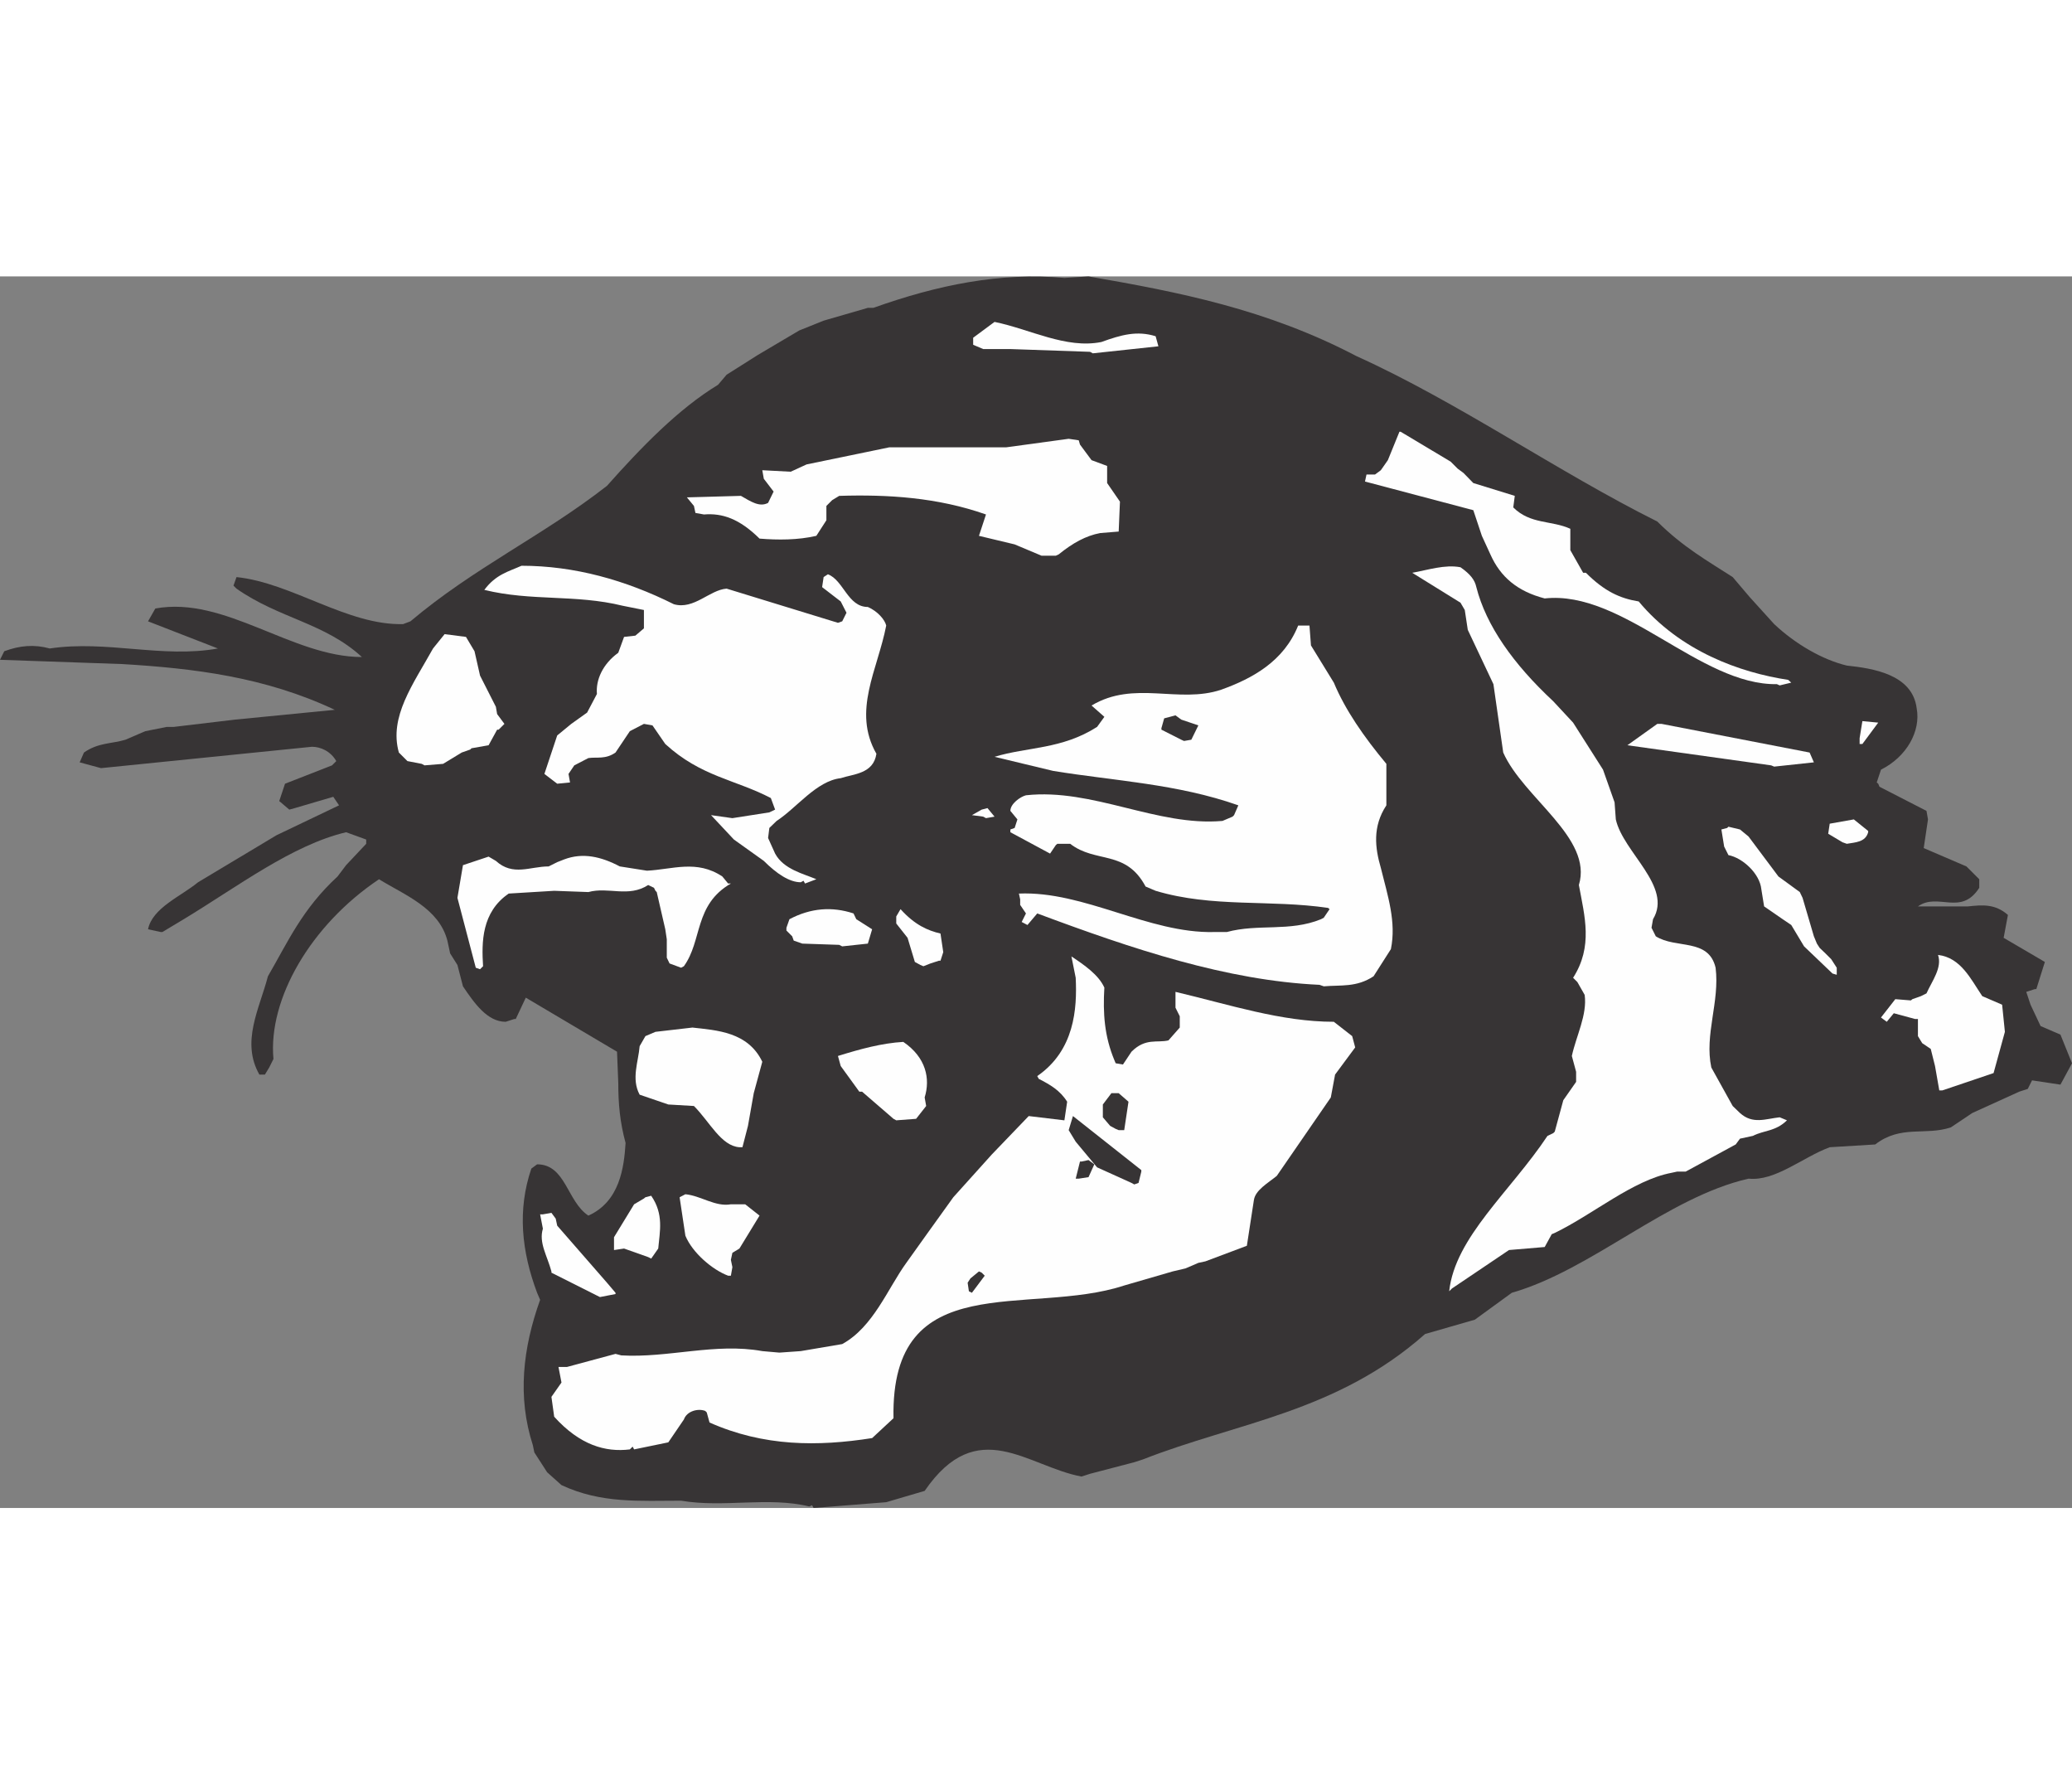 <?xml version="1.0" encoding="UTF-8"?>
<!DOCTYPE svg PUBLIC "-//W3C//DTD SVG 1.1//EN" "http://www.w3.org/Graphics/SVG/1.1/DTD/svg11.dtd">
<!-- Creator: CorelDRAW -->
<svg xmlns="http://www.w3.org/2000/svg" xml:space="preserve" width="7.848in" height="6.757in" version="1.1" style="shape-rendering:geometricPrecision; text-rendering:geometricPrecision; image-rendering:optimizeQuality; fill-rule:evenodd; clip-rule:evenodd"
viewBox="0 0 7847.73 4663.51"
 xmlns:xlink="http://www.w3.org/1999/xlink"
 xmlns:xodm="http://www.corel.com/coreldraw/odm/2003">
 <rect x="0" y="0" width="7847.73" height="4663.51" fill="#808080" stroke="none"/>
 <defs>
  <style type="text/css">
   <![CDATA[
    .fil1 {fill:#FEFEFE}
    .fil0 {fill:#373435}
   ]]>
  </style>
 </defs>
 <g id="Layer_x0020__x0028_Black_x0020_and_x0020_White_x0029_">
  <g id="_2008383204944">
   <path class="fil0" d="M3065.22 4657.8c-156.12,-38.08 -323.66,5.71 -485.48,-21.89 -157.07,0 -302.72,11.42 -453.12,-59.02l0 0 -54.26 -48.55 -48.55 -75.2 -5.71 -27.6 0 0c-59.02,-182.77 -38.08,-366.5 27.6,-550.22l0 0 -11.42 -26.65 0 0c-59.02,-157.07 -75.2,-313.19 -21.89,-470.25l0 0 21.89 -16.18 0 0c108.52,0 113.28,140.89 194.2,194.19 118.99,-53.31 135.17,-182.77 140.89,-275.11 -21.89,-80.91 -27.61,-150.41 -27.61,-226.56l0 0 -4.76 -118.99 -345.55 -204.66 -38.08 80.91 0 0c-5.71,0 -5.71,0 -5.71,0l0 0 -32.36 10.47 0 0c-69.49,0 -118.04,-69.49 -161.83,-134.22l0 0 -20.94 -80.91 -27.6 -43.79 -10.47 -48.55 0 0c-32.36,-123.75 -161.83,-172.3 -258.92,-232.27 -258.93,173.25 -420.75,454.07 -399.81,680.63l0 0 -16.18 32.36 -16.18 26.65 -20.94 0 0 0c-70.44,-123.75 0,-248.45 32.36,-372.21 75.2,-129.46 129.46,-254.17 263.68,-377.92l0 0 32.37 -42.84 76.15 -80.91 0 -16.18 -76.15 -27.61 0 0c-204.66,48.55 -410.28,205.61 -614.95,329.37l0 0 -80.91 48.55 0 0c-5.71,0 -5.71,0 -5.71,0l0 0 -48.55 -10.47 0 0c16.18,-80.92 124.7,-124.7 189.44,-178.01l0 0 297 -178.01 237.03 -113.28 -21.89 -32.36 -145.65 42.84 -20.94 5.71 -32.36 -27.6 0 0c-5.71,-4.76 -5.71,-4.76 -5.71,-4.76l0 0 21.89 -65.68 178.01 -69.49 16.18 -16.18 0 0c-21.89,-38.08 -59.97,-54.26 -92.34,-54.26l0 0 -798.67 80.91 -80.92 -21.89 16.18 -37.12 0 0c54.26,-38.08 102.81,-32.37 157.07,-48.55l0 0 75.2 -32.36 80.92 -16.18 26.65 0 232.27 -27.6 377.92 -37.12 0 0c-264.64,-124.7 -534.03,-157.07 -804.38,-173.25l0 0 -463.59 -16.18 16.18 -32.37 0 0c59.02,-21.89 113.28,-26.65 172.3,-10.47 216.09,-32.37 426.46,38.08 636.84,0l0 0 -264.64 -102.81 27.61 -48.55 0 0c263.68,-48.55 517.85,183.72 782.49,183.72 -140.89,-129.46 -313.19,-145.65 -475.01,-258.92 -11.42,-11.42 -11.42,-11.42 -11.42,-11.42l0 0 11.42 -32.36 0 0c210.38,21.89 420.75,183.72 631.13,178.01l0 0 27.61 -10.47 0 0c242.74,-204.66 501.67,-323.66 744.41,-513.09 129.46,-145.65 270.35,-291.29 420.75,-382.68l0 0 32.36 -38.08 118.99 -75.2 156.12 -92.34 92.34 -37.12 167.54 -48.55 20.94 0 0 0c242.74,-86.63 480.72,-135.18 723.47,-113.28l0 0 91.38 -5.71 0 0c340.79,59.02 674.92,123.75 1014.76,301.76 383.63,173.25 761.55,437.89 1139.46,626.37 97.1,97.1 194.19,151.36 285.58,210.38l0 0 64.73 76.15 92.34 101.86 0 0c80.91,76.16 183.72,135.18 275.11,157.07 97.1,10.47 248.45,32.36 264.64,161.83 16.18,86.63 -38.08,183.72 -135.17,232.27l0 0 -16.18 48.55 0 0c5.71,4.76 5.71,4.76 5.71,4.76 4.76,11.42 4.76,11.42 4.76,11.42l0 0 178.01 91.38 5.71 32.37 -16.18 108.52 161.83 69.49 48.55 48.55 0 32.36 0 0c-69.49,108.52 -156.12,16.18 -232.27,70.44l0 0 189.44 0 0 0c54.26,-5.71 102.81,-10.47 151.36,32.36l0 0 -16.18 86.63 156.12 91.39 -32.37 102.81 0 0c-5.71,0 -5.71,0 -5.71,0l0 0 -32.37 10.47 16.18 48.55 38.08 80.91 75.2 32.36 43.79 108.52 -43.79 80.91 -107.57 -16.18 -16.18 32.36 -32.36 10.47 -178.01 80.91 -80.91 54.26 0 0c-97.1,32.37 -189.44,-10.47 -286.53,64.73l0 0 -172.3 10.47 0 0c-102.81,38.08 -205.62,129.46 -307.47,118.99 -308.43,70.44 -594.01,345.55 -896.72,432.18l0 0 -139.93 101.86 -188.48 54.26 0 0c-335.08,297 -713,335.08 -1069.02,475.01l0 0 -32.36 10.47 -167.54 43.79 -32.36 10.47 0 0c-204.66,-38.08 -394.1,-237.03 -594.01,54.26l0 0 -145.65 42.84 -275.11 21.89 -5.71 -10.47 -10.47 4.76z"/>
   <path class="fil1" d="M2385.54 4441.71c-92.34,11.42 -189.44,-16.18 -286.53,-123.75l0 0 -10.47 -75.2 38.08 -54.26 -11.42 -59.02 32.37 0 183.72 -49.5 21.89 5.71 0 0c178.01,10.47 356.02,-48.55 534.03,-16.18l0 0 64.73 5.71 80.91 -5.71 157.07 -26.65 0 0c118.04,-64.73 172.3,-210.38 242.74,-307.47l0 0 80.91 -113.28 97.1 -135.17 145.65 -161.83 139.93 -145.65 135.17 16.18 10.47 -70.44 0 0c-26.65,-42.84 -64.73,-64.73 -107.57,-86.63 -5.71,-10.47 -5.71,-10.47 -5.71,-10.47 140.89,-97.1 151.36,-254.17 145.65,-372.21l0 0 -16.18 -80.91 0 0c48.55,32.36 102.81,69.49 124.7,118.04 -5.71,97.1 0,183.72 38.08,275.11 4.76,11.42 4.76,11.42 4.76,11.42l0 0 27.61 4.76 32.36 -48.55 0 0c53.31,-53.31 97.1,-32.36 139.94,-42.84l0 0 42.84 -48.55 0 -42.84 -16.18 -32.37 0 -59.97 0 0c205.62,48.55 399.81,113.28 599.72,113.28l0 0 69.49 54.26 11.42 42.84 -76.16 102.81 -16.18 86.63 -204.66 297 0 0c-32.36,26.65 -80.91,53.31 -86.63,91.38l0 0 -26.65 173.25 -157.07 59.02 -26.65 5.71 -48.55 20.94 -48.55 11.42 -183.72 53.31 0 0c-361.73,118.99 -885.29,-75.2 -873.87,502.62l0 0 -80.91 75.2 0 0c-205.62,32.36 -410.28,32.36 -615.9,-59.02l0 0 -10.47 -38.08 0 0c-5.71,-5.71 -5.71,-5.71 -5.71,-5.71 -26.65,-10.47 -69.49,0 -80.91,32.36l0 0 -59.02 86.63 -129.46 26.65 -5.71 -10.47 -10.47 10.47z"/>
   <path class="fil1" d="M2260.84 3859.13l-172.3 -86.63 0 0c0,-4.76 0,-4.76 0,-4.76 -16.18,-59.97 -48.55,-108.52 -32.36,-161.83l0 0 -10.47 -54.26 0 0c10.47,0 10.47,0 10.47,0l0 0 32.36 -5.71 16.18 21.89 5.71 26.65 188.48 216.09 32.37 38.08 0 0c0,4.76 0,4.76 0,4.76l0 0 -59.02 11.42 -11.42 -5.71z"/>
   <path class="fil0" d="M3669.7 3842.95c0,0 0,0 0,0l0 0 -4.76 -32.37 10.47 -16.18 32.36 -26.65 0 0c10.47,4.76 10.47,4.76 10.47,4.76 11.42,11.42 11.42,11.42 11.42,11.42l0 0 -48.55 64.73 -11.42 -5.71z"/>
   <path class="fil1" d="M5488.84 3842.95c21.89,-204.67 232.27,-377.92 372.21,-588.3l0 0 21.89 -10.47 0 0c5.71,-5.71 5.71,-5.71 5.71,-5.71l0 0 32.37 -118.99 48.55 -69.49 0 -38.08 -16.18 -59.97 0 0c16.18,-75.2 59.02,-156.12 48.55,-231.32l0 0 -27.61 -48.55 -16.18 -16.18 0 0c76.15,-118.99 43.79,-232.27 21.89,-351.26 54.26,-178.01 -210.38,-329.37 -286.53,-501.67l0 0 -37.13 -258.93 -97.1 -205.62 -11.42 -75.2 -16.18 -27.61 -182.77 -113.28 0 0c59.02,-10.47 123.75,-32.37 182.77,-20.94 38.08,26.65 54.26,48.55 59.97,75.2 37.12,145.65 139.93,291.29 291.29,432.18l0 0 75.2 80.91 113.28 178.01 43.79 123.75 4.76 64.73 0 0c27.61,124.7 216.09,254.16 140.89,377.91l0 0 -5.71 32.37 16.18 32.36 0 0c76.15,48.55 199.9,5.71 226.56,118.99 16.18,129.46 -42.84,253.21 -16.18,377.92l0 0 80.91 145.65 27.6 26.65 0 0c48.55,43.79 97.1,21.89 150.41,16.18l0 0 27.61 11.42 0 0c-43.79,42.84 -86.63,37.12 -129.46,59.02l0 0 -48.55 10.47 -16.18 21.89 -189.44 102.81 -32.36 0 -21.89 4.76 0 0c-145.65,27.61 -296.05,157.07 -441.7,227.51 -11.42,4.76 -11.42,4.76 -11.42,4.76l0 0 -26.65 48.55 -135.17 11.42 -216.09 145.65 -10.47 10.47z"/>
   <path class="fil1" d="M2757.75 3783.93c-59.02,-21.89 -135.17,-86.62 -161.83,-151.36l0 0 -21.89 -145.65 21.89 -11.42 0 0c59.02,5.71 113.28,48.55 172.3,38.08l0 0 54.26 0 54.26 42.84 -76.15 124.7 -26.65 16.18 -5.71 26.65 5.71 27.61 -5.71 32.36 -10.47 0z"/>
   <path class="fil1" d="M2455.03 3713.49l-91.39 -32.37 -38.08 5.71 0 -48.55 76.15 -124.7 37.13 -21.89 0 0c5.71,-4.76 5.71,-4.76 5.71,-4.76l0 0 21.89 -5.71 0 0c48.55,70.44 32.37,135.17 26.65,199.9l0 0 -26.65 38.08 -11.42 -5.71z"/>
   <path class="fil0" d="M4285.6 3432.66l-130.41 -59.02 -80.91 -97.1 -26.65 -43.79 16.18 -53.31 258.93 204.67 0 0c0,5.71 0,5.71 0,5.71l0 0 -10.47 42.84 -16.18 5.71 -10.47 -5.71z"/>
   <path class="fil0" d="M4074.27 3416.48c0,0 0,0 0,0l0 0 16.18 -64.73 0 0c5.71,0 5.71,0 5.71,0l0 0 26.65 -5.71 21.89 16.18 -21.89 48.55 -37.12 5.71 -11.42 0z"/>
   <path class="fil1" d="M2800.58 3297.49c-69.49,-4.76 -113.28,-97.1 -172.3,-156.12l0 0 -97.1 -5.71 -108.52 -37.13 0 0c-32.36,-59.97 -4.76,-124.7 0,-183.72l0 0 21.89 -38.08 38.08 -16.18 139.94 -16.18 0 0c92.34,10.47 210.38,16.18 264.64,129.46l0 0 -32.37 118.99 -21.89 123.75 -20.94 80.91 -11.42 0z"/>
   <polygon class="fil0" points="4225.62,3228 4204.68,3216.58 4177.08,3184.21 4177.08,3135.66 4209.44,3092.83 4237.05,3092.83 4274.17,3125.19 4257.99,3232.76 4237.05,3232.76 "/>
   <path class="fil1" d="M3384.12 3189.92l-118.99 -102.81 0 0c-10.47,0 -10.47,0 -10.47,0l0 0 -70.44 -97.1 -10.47 -38.08 0 0c85.67,-26.65 166.59,-48.55 247.5,-53.31 86.63,59.02 102.81,139.93 80.91,210.38l0 0 5.71 32.36 -38.08 48.55 -75.2 5.71 -10.47 -5.71z"/>
   <path class="fil1" d="M7345.11 3082.35l-16.18 -92.34 -16.18 -64.73 -32.37 -21.89 -16.18 -26.65 0 -64.73 0 0c-10.47,0 -10.47,0 -10.47,0l0 0 -80.92 -21.89 -26.65 32.37 -21.89 -16.18 54.26 -69.49 59.02 4.76 0 0c5.71,-4.76 5.71,-4.76 5.71,-4.76l0 0 32.36 -11.42 20.94 -10.47 0 0c21.89,-48.55 59.97,-97.1 43.79,-145.65 86.63,10.47 123.75,91.39 167.54,156.12l0 0 75.2 32.37 10.47 102.81 -42.84 156.12 -194.19 65.68 -11.42 0z"/>
   <path class="fil1" d="M4997.64 2682.54c-351.26,-16.18 -707.29,-135.17 -1069.02,-270.35l0 0 -37.12 43.79 -21.89 -11.42 16.18 -32.36 -21.89 -32.37 0 -20.94 -4.76 -21.89 0 0c247.5,-10.47 491.19,151.36 738.7,145.65l0 0 48.55 0 0 0c118.99,-32.36 237.98,0 356.98,-48.55 10.47,-5.71 10.47,-5.71 10.47,-5.71l0 0 21.89 -32.37 0 0c-5.71,-4.76 -5.71,-4.76 -5.71,-4.76 -220.85,-32.36 -436.94,0 -653.03,-64.73l0 0 -38.08 -16.18 0 0c-75.2,-140.88 -188.48,-86.62 -285.58,-161.83l0 0 -48.55 0 0 0c-5.71,4.76 -5.71,4.76 -5.71,4.76l0 0 -21.89 32.36 -150.4 -80.91 0 0c0,-10.47 0,-10.47 0,-10.47 16.18,-5.71 16.18,-5.71 16.18,-5.71l0 0 10.47 -32.36 -26.65 -32.37 0 0c0,-26.65 37.12,-53.31 59.02,-59.02 253.21,-27.61 496.91,118.99 744.41,97.1l0 0 38.08 -16.18 0 0c5.71,-5.71 5.71,-5.71 5.71,-5.71l0 0 16.18 -37.12 0 0c-232.27,-81.87 -469.3,-92.34 -701.57,-130.41l0 0 -221.8 -53.31 0 0c124.7,-38.08 254.16,-27.61 388.38,-113.28l0 0 27.6 -38.08 -48.55 -42.84 0 0c161.83,-97.1 329.37,-5.71 491.2,-59.97 118.99,-42.84 237.03,-107.57 291.29,-242.74l0 0 42.84 0 5.71 75.2 86.63 140.89 0 0c42.84,102.81 113.28,204.66 198.95,307.47l0 0 0 157.07 0 0c-53.31,80.91 -42.84,161.83 -20.94,237.03 26.65,107.57 59.02,204.66 38.08,307.47l0 0 -65.68 102.81 0 0c-64.73,42.84 -123.75,32.36 -188.48,38.08l0 0 -16.18 -5.71z"/>
   <path class="fil1" d="M6940.54 2639.7l-107.57 -102.81 -48.55 -80.91 -32.36 -21.89 -70.44 -48.55 -10.47 -64.73 0 0c-5.71,-59.02 -70.44,-118.99 -124.7,-129.46l0 0 -16.18 -32.36 -10.47 -64.73 21.89 -5.71 0 0c4.76,-4.76 4.76,-4.76 4.76,-4.76l0 0 43.79 10.47 32.37 26.65 113.28 151.36 80.92 59.02 10.47 21.89 42.84 145.65 11.42 27.61 10.47 16.18 21.89 20.94 21.89 21.89 20.94 32.37 0 26.65 -16.18 -4.76z"/>
   <path class="fil1" d="M1802.01 2617.81l-69.49 -264.64 20.94 -123.75 97.1 -32.36 27.6 16.18 0 0c64.73,59.02 129.46,20.94 199.91,20.94l0 0 32.36 -16.18 26.65 -10.47 0 0c70.44,-26.65 139.93,-10.47 210.38,26.65l0 0 102.81 16.18 0 0c97.1,-4.76 188.48,-42.84 285.58,21.89l0 0 21.89 26.65 0 0c10.47,0 10.47,0 10.47,0 -139.94,80.91 -107.57,216.09 -178.01,313.19 -10.47,5.71 -10.47,5.71 -10.47,5.71l0 0 -43.79 -16.18 -10.47 -21.89 0 -69.49 -5.71 -38.08 -32.37 -140.89 0 0c-4.76,-4.76 -4.76,-4.76 -4.76,-4.76 -5.71,-11.42 -5.71,-11.42 -5.71,-11.42l0 0 -21.89 -10.47 0 0c-75.2,48.55 -150.41,5.71 -226.56,26.65l0 0 -129.46 -4.76 -172.3 10.47 0 0c-102.81,70.44 -102.81,183.72 -97.1,275.11 -11.42,11.42 -11.42,11.42 -11.42,11.42l0 0 -16.18 -5.71z"/>
   <path class="fil1" d="M3485.98 2607.34l-20.94 -11.42 -27.61 -91.39 -42.84 -54.26 0 -26.65 16.18 -27.61 0 0c54.26,59.97 102.81,80.91 151.36,92.34l0 0 10.47 70.44 -10.47 32.37 0 0c-5.71,0 -5.71,0 -5.71,0l0 0 -32.37 10.47 -26.65 10.47 -11.42 -4.76z"/>
   <path class="fil1" d="M3178.5 2531.19l-139.93 -4.76 -32.37 -11.42 -5.71 -16.18 -21.89 -21.89 0 0c0,-10.47 0,-10.47 0,-10.47l0 0 11.42 -32.37 0 0c80.91,-42.84 161.83,-48.55 242.74,-21.89l0 0 10.47 21.89 59.97 38.08 -16.18 54.26 -97.1 10.47 -11.42 -5.71z"/>
   <path class="fil1" d="M3032.86 2294.15c-42.84,0 -91.39,-32.36 -139.93,-80.91l0 0 -113.28 -80.91 -86.63 -92.34 80.91 11.42 139.94 -21.89 21.89 -10.47 -16.18 -43.79 0 0c-135.17,-70.44 -264.64,-80.92 -399.81,-204.67l0 0 -48.55 -70.44 -32.36 -5.71 -53.31 27.61 -54.26 80.91 0 0c-38.08,26.65 -70.44,16.18 -102.81,20.94l0 0 -53.31 27.6 -21.89 32.37 5.71 32.36 -48.55 4.76 -48.55 -37.12 48.55 -145.65 53.31 -43.79 59.97 -42.84 37.12 -70.44 0 0c-4.76,-53.31 21.89,-113.28 80.91,-156.12l0 0 21.89 -59.97 42.84 -4.76 32.37 -27.6 0 -69.49 -80.92 -16.18 0 0c-178.01,-43.79 -345.55,-16.18 -523.56,-59.97 43.79,-59.02 92.34,-69.49 140.89,-91.39 199.9,0 394.1,54.26 576.87,145.65 76.15,21.89 135.18,-54.26 199.9,-59.02l0 0 421.71 129.46 16.18 -5.71 16.18 -32.37 -21.89 -42.84 -70.44 -54.26 5.71 -38.08 16.18 -10.47 0 0c59.02,21.89 75.2,123.75 151.36,123.75 37.12,16.18 64.73,48.55 69.49,70.44 -32.36,167.54 -129.46,323.66 -37.12,485.49 -11.42,76.15 -86.63,76.15 -135.17,92.34 -92.34,10.47 -167.54,113.28 -242.74,161.83l0 0 -27.6 26.65 -4.76 38.08 26.65 59.02 0 0c32.36,59.97 107.57,76.16 156.12,97.1l0 0 -42.84 16.18 -5.71 -10.47 -10.47 5.71z"/>
   <path class="fil1" d="M6978.62 2142.8l-54.26 -32.36 5.71 -38.08 91.39 -16.18 54.26 43.79 0 0c0,4.76 0,4.76 0,4.76 -10.47,38.08 -48.55,38.08 -80.91,43.79l0 0 -16.18 -5.71z"/>
   <polygon class="fil1" points="3723.96,2045.7 3681.12,2039.99 3718.25,2019.05 3740.14,2013.34 3766.8,2045.7 3734.43,2051.41 "/>
   <polygon class="fil1" points="6708.27,1851.51 6163.76,1775.35 6277.04,1694.44 6293.22,1694.44 6853.91,1802.96 6870.09,1840.08 6719.69,1856.27 "/>
   <path class="fil1" d="M1597.34 1845.8l-54.26 -10.47 -32.37 -32.36 0 0c-38.08,-135.18 54.26,-258.93 129.46,-394.1l0 0 43.79 -54.26 80.91 10.47 32.36 54.26 20.94 92.34 59.97 118.04 4.76 27.61 27.61 37.12 -21.89 21.89 0 0c-5.71,0 -5.71,0 -5.71,0l0 0 -32.36 59.02 -64.73 11.42 0 0c-4.76,4.76 -4.76,4.76 -4.76,4.76l0 0 -32.36 11.42 -70.44 42.84 -70.44 5.71 -10.47 -5.71z"/>
   <polygon class="fil1" points="7043.35,1770.59 7043.35,1748.7 7053.82,1683.97 7113.79,1689.68 7053.82,1770.59 "/>
   <path class="fil0" d="M4474.08 1754.41l-75.2 -38.08 0 0c0,-5.71 0,-5.71 0,-5.71l0 0 10.47 -37.12 21.89 -5.71 20.94 -5.71 21.89 16.18 64.73 21.89 -26.65 54.26 -27.61 4.76 -10.47 -4.76z"/>
   <path class="fil1" d="M6730.16 1544.03c-291.29,4.76 -582.58,-356.97 -879.59,-324.61 -102.81,-26.65 -167.54,-80.91 -205.62,-166.59l0 0 -32.36 -70.44 -32.37 -97.1 -410.28 -108.52 5.71 -26.65 32.36 0 21.89 -16.18 26.65 -38.08 43.79 -107.57 0 0c4.76,0 4.76,0 4.76,0l0 0 189.44 113.28 26.65 26.65 21.89 16.18 37.12 38.08 157.07 48.55 -5.71 43.79 0 0c64.73,64.73 145.65,48.55 216.09,80.92l0 0 0 80.91 48.55 85.67 0 0c10.47,0 10.47,0 10.47,0 70.44,70.44 129.46,97.1 199.9,108.52 157.07,188.48 383.63,269.4 566.4,297 11.42,10.47 11.42,10.47 11.42,10.47l0 0 -43.79 10.47 -10.47 -4.76z"/>
   <path class="fil1" d="M3944.81 1057.6l-101.85 -42.84 -135.18 -32.37 26.65 -80.91 0 0c-183.72,-64.73 -372.21,-76.15 -555.93,-70.44l0 0 -26.65 16.18 -21.89 21.89 0 54.26 -38.08 59.02 0 0c-69.49,16.18 -145.65,16.18 -215.14,10.47 -76.15,-75.2 -140.89,-97.1 -210.38,-91.39l0 0 -32.36 -5.71 -5.71 -26.65 -26.65 -32.37 204.66 -5.71 0 0c38.08,21.89 70.44,43.79 102.81,26.65l0 0 20.94 -42.84 -37.12 -48.55 -5.71 -32.37 107.57 5.71 59.97 -27.61 313.19 -64.73 442.65 0 237.03 -32.37 38.08 5.71 4.76 16.18 43.79 59.02 59.02 21.89 0 64.73 48.55 70.44 -4.76 113.28 -70.44 5.71 0 0c-54.26,10.47 -102.81,37.12 -157.07,80.91 -10.47,4.76 -10.47,4.76 -10.47,4.76l0 0 -42.84 0 -11.42 0z"/>
   <path class="fil1" d="M4128.53 285.58l-301.76 -10.47 -102.81 0 -38.08 -16.18 0 -26.65 80.92 -59.97 0 0c135.17,27.61 270.34,102.81 404.57,76.16 76.15,-27.61 135.18,-43.79 205.62,-21.89l0 0 10.47 38.08 -248.45 26.65 -10.47 -5.71z"/>
  </g>
 </g>
</svg>

